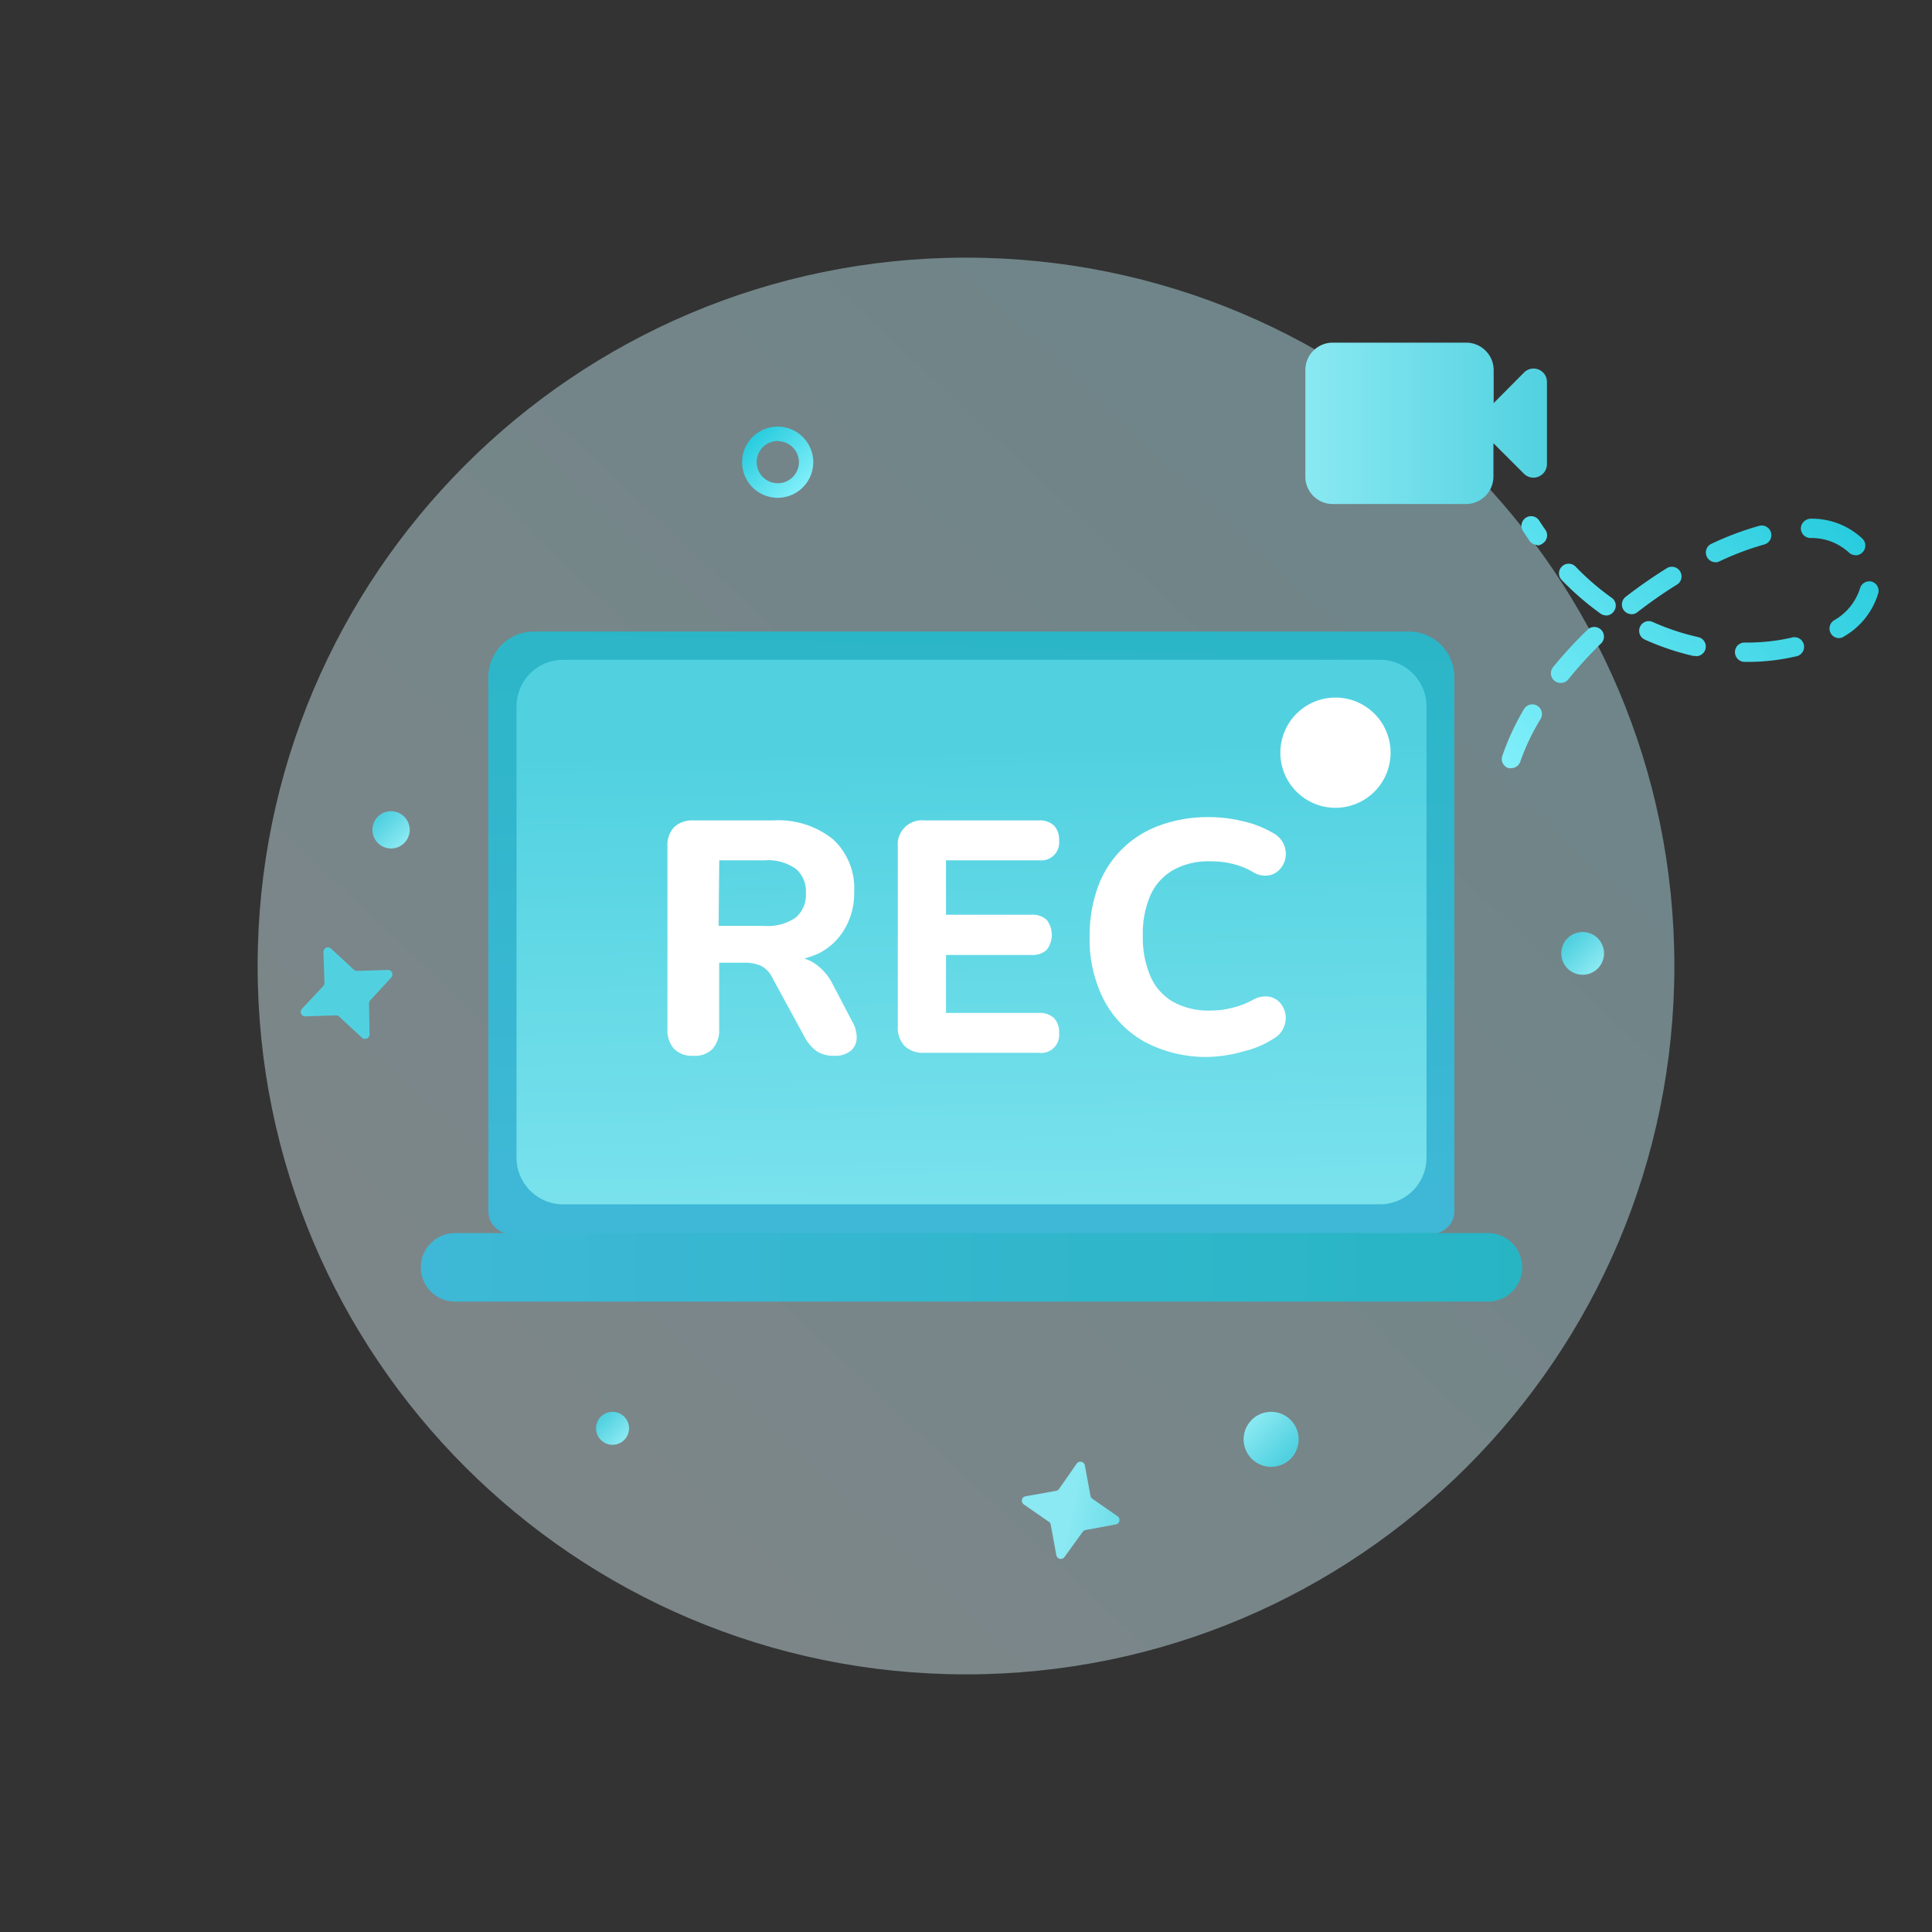 <svg xmlns="http://www.w3.org/2000/svg" width="170" height="170" fill="none"><rect width="100%" height="100%" fill="#333333" stroke="none"/><g clip-path="url(#a)"><path fill="url(#b)" d="M85 147.33c34.424 0 62.33-27.906 62.33-62.33S119.424 22.67 85 22.67 22.67 50.576 22.67 85 50.576 147.33 85 147.33" opacity=".42"/><path fill="url(#c)" d="M139.26 85.77a1.88 1.88 0 1 0 0-3.76 1.88 1.88 0 0 0 0 3.76"/><path fill="url(#d)" d="M53.9 127.13a1.45 1.45 0 1 0 0-2.9 1.45 1.45 0 0 0 0 2.9"/><path fill="url(#e)" d="M34.41 74.66a1.64 1.64 0 1 0 0-3.28 1.64 1.64 0 0 0 0 3.28"/><path fill="url(#f)" d="M111.8 129.07a2.42 2.42 0 1 0 .001-4.839 2.42 2.42 0 0 0-.001 4.839"/><path fill="url(#g)" d="M68.44 43.8a3.13 3.13 0 1 1-.02-6.26 3.13 3.13 0 0 1 .02 6.26m0-5a1.86 1.86 0 1 0 1.86 1.86 1.86 1.86 0 0 0-1.86-1.84z"/><path fill="url(#h)" d="m31.41 85.43 2.71-.08a.39.39 0 0 1 .41.38.46.46 0 0 1-.11.29l-1.84 2a.44.44 0 0 0-.11.29l.05 2.69a.4.4 0 0 1-.39.41.35.35 0 0 1-.28-.1l-2-1.85a.42.42 0 0 0-.24-.12l-2.74.09a.4.4 0 0 1-.41-.38.4.4 0 0 1 .11-.28l1.87-2a.44.44 0 0 0 .11-.29l-.09-2.7a.4.4 0 0 1 .541-.393.4.4 0 0 1 .129.083l2 1.85a.43.43 0 0 0 .28.11"/><path fill="url(#i)" d="m96.11 131.87 2.23 1.55a.4.4 0 0 1 .1.55.38.38 0 0 1-.26.17l-2.66.49a.4.4 0 0 0-.26.17l-1.59 2.2a.4.4 0 0 1-.113.109.4.4 0 0 1-.303.055.4.4 0 0 1-.144-.064.42.42 0 0 1-.16-.25l-.49-2.67a.37.37 0 0 0-.12-.24l-2.25-1.56a.4.4 0 0 1-.11-.55.4.4 0 0 1 .26-.17l2.7-.48a.44.44 0 0 0 .25-.17l1.55-2.22a.4.4 0 0 1 .113-.109.4.4 0 0 1 .303-.055q.078.019.144.064a.42.42 0 0 1 .16.25l.49 2.67a.42.42 0 0 0 .16.26"/><path fill="url(#j)" d="M133 67.59a.9.9 0 0 1-.27 0 .85.85 0 0 1-.494-.422.83.83 0 0 1-.046-.648 22 22 0 0 1 1.9-4.11.86.86 0 0 1 .522-.403.85.85 0 0 1 1.057.958.9.9 0 0 1-.119.315 19.8 19.8 0 0 0-1.77 3.72.845.845 0 0 1-.78.59m4.32-7.5a.848.848 0 0 1-.847-.954.85.85 0 0 1 .187-.436 37 37 0 0 1 3-3.26.84.84 0 0 1 .615-.273.85.85 0 0 1 .859.888.86.86 0 0 1-.294.605 35 35 0 0 0-2.84 3.12.86.86 0 0 1-.7.31zm16.42-1.85h-.25a.858.858 0 0 1-.762-1.19.83.83 0 0 1 .46-.45.8.8 0 0 1 .322-.06h.23a17.6 17.6 0 0 0 3.89-.43.849.849 0 0 1 .964 1.29.86.86 0 0 1-.584.36 18.6 18.6 0 0 1-4.29.48zm-4.54-.52h-.19a22.7 22.7 0 0 1-4.28-1.44.85.85 0 0 1-.498-.806.86.86 0 0 1 .55-.768.84.84 0 0 1 .648.024 21 21 0 0 0 4 1.33.85.85 0 0 1-.18 1.68zm12.63-1.57a.83.83 0 0 1-.71-.38.85.85 0 0 1-.121-.642.86.86 0 0 1 .371-.538 4.94 4.94 0 0 0 2.29-2.8.85.85 0 0 1 1-.62.84.84 0 0 1 .62 1 6.55 6.55 0 0 1-3 3.82.84.84 0 0 1-.47.16zm-20.51-2a.82.82 0 0 1-.49-.16 25 25 0 0 1-3.4-2.94.85.85 0 0 1-.252-.6.84.84 0 0 1 .252-.6.85.85 0 0 1 1.2 0 22.7 22.7 0 0 0 3.17 2.74.83.83 0 0 1 .362.562.83.83 0 0 1-.162.648.82.82 0 0 1-.7.36zm2.24-.11a.85.85 0 0 1-.801-.575.855.855 0 0 1 .281-.945 44 44 0 0 1 3.62-2.52.85.85 0 0 1 1.29.58.84.84 0 0 1-.39.86 41 41 0 0 0-3.5 2.44.82.82 0 0 1-.52.17zm7.39-4.57a.852.852 0 0 1-.763-1.225.85.85 0 0 1 .403-.395 26.7 26.7 0 0 1 4.2-1.58.85.85 0 1 1 .45 1.64 25 25 0 0 0-3.93 1.48.9.9 0 0 1-.38.09zm12.33-.62a.85.85 0 0 1-.61-.25 4.87 4.87 0 0 0-3.39-1.26.85.85 0 0 1-.82-.88.893.893 0 0 1 .88-.82 6.5 6.5 0 0 1 4.54 1.76.85.85 0 0 1 .187.933.9.9 0 0 1-.187.277.84.84 0 0 1-.62.25zm-28-.9a.85.85 0 0 1-.7-.36c-.17-.26-.35-.52-.52-.79a.85.85 0 0 1-.046-.994.85.85 0 0 1 .929-.357.84.84 0 0 1 .537.431c.17.25.33.5.5.74a.847.847 0 0 1-.21 1.18.88.88 0 0 1-.51.2z"/><path fill="url(#k)" d="M126.03 108.57H44.97a2 2 0 0 1-2-2v-47a4 4 0 0 1 4-4h77a4 4 0 0 1 4 4v47a2 2 0 0 1-1.94 2"/><path fill="url(#l)" d="M121.42 58.06H49.55a4.1 4.1 0 0 0-4.1 4.1v39.71a4.1 4.1 0 0 0 4.1 4.1h71.87a4.1 4.1 0 0 0 4.1-4.1V62.16a4.1 4.1 0 0 0-4.1-4.1"/><path fill="url(#m)" d="M130.92 108.5H40.05a3.02 3.02 0 0 0-3.02 3.015 3.02 3.02 0 0 0 3.02 3.015h90.87c1.668 0 3.02-1.35 3.02-3.015a3.02 3.02 0 0 0-3.02-3.015"/><path fill="#fff" d="M61 92.9a2.22 2.22 0 0 1-1.69-.61 2.42 2.42 0 0 1-.58-1.71v-16.1a2.28 2.28 0 0 1 .6-1.71 2.34 2.34 0 0 1 1.69-.58h7a7.7 7.7 0 0 1 5.28 1.66 5.85 5.85 0 0 1 1.86 4.61 6.16 6.16 0 0 1-.85 3.3A5.47 5.47 0 0 1 72 83.91a9 9 0 0 1-3.87.75l.23-.49h1.19a3.8 3.8 0 0 1 2.13.6 4.8 4.8 0 0 1 1.58 1.81L75 89.91c.256.429.388.92.38 1.42a1.5 1.5 0 0 1-.52 1.13 2.13 2.13 0 0 1-1.45.44 2.7 2.7 0 0 1-1.55-.41 3.5 3.5 0 0 1-1.06-1.24L68 86.11A2.4 2.4 0 0 0 67 85a3.6 3.6 0 0 0-1.52-.29h-2.2v5.86a2.42 2.42 0 0 1-.57 1.71 2.13 2.13 0 0 1-1.71.62m2.23-11.43h4a4.32 4.32 0 0 0 2.77-.72 2.61 2.61 0 0 0 .91-2.18 2.56 2.56 0 0 0-.91-2.14 4.25 4.25 0 0 0-2.71-.73h-4zM81.3 92.64a2.32 2.32 0 0 1-1.74-.64 2.35 2.35 0 0 1-.56-1.71V74.54a2.13 2.13 0 0 1 2.35-2.35h10.07a1.8 1.8 0 0 1 1.32.45 1.75 1.75 0 0 1 .45 1.29 1.58 1.58 0 0 1-1.77 1.77h-8.18v4.79h7.51a1.83 1.83 0 0 1 1.35.45 2.16 2.16 0 0 1 0 2.64 1.83 1.83 0 0 1-1.35.45h-7.51v5.1h8.18a1.8 1.8 0 0 1 1.32.45 1.75 1.75 0 0 1 .45 1.29 1.58 1.58 0 0 1-1.77 1.77zm25.11.36a11.5 11.5 0 0 1-5.66-1.31A9 9 0 0 1 97.14 88a11.7 11.7 0 0 1-1.26-5.58c-.02-1.474.22-2.94.71-4.33a9 9 0 0 1 5.4-5.44 12.3 12.3 0 0 1 4.42-.75c.991.002 1.978.123 2.94.36.913.196 1.79.534 2.6 1 .436.212.788.564 1 1 .175.381.231.806.16 1.22a1.94 1.94 0 0 1-.49 1c-.258.295-.612.49-1 .55a2 2 0 0 1-1.31-.26 6.5 6.5 0 0 0-1.82-.75 8 8 0 0 0-2-.23 6.3 6.3 0 0 0-3.26.77 4.8 4.8 0 0 0-2 2.21 8.5 8.5 0 0 0-.67 3.57 8.6 8.6 0 0 0 .67 3.57 4.8 4.8 0 0 0 2 2.25c1 .537 2.125.8 3.26.76a7.8 7.8 0 0 0 1.9-.23 7.1 7.1 0 0 0 1.87-.72 2.23 2.23 0 0 1 1.35-.28c.383.055.735.239 1 .52.255.28.425.627.49 1 .073.391.028.795-.13 1.16a2 2 0 0 1-.87 1 8.4 8.4 0 0 1-2.64 1.13c-.992.294-2.016.462-3.05.5m11.1-21.92a4.85 4.85 0 1 0 0-9.7 4.85 4.85 0 0 0 0 9.7"/><path fill="url(#n)" d="M131.43 35.47v-2.91a2.4 2.4 0 0 0-.716-1.708A2.42 2.42 0 0 0 129 30.15h-11.73a2.4 2.4 0 0 0-1.704.706 2.4 2.4 0 0 0-.706 1.704v9.38a2.41 2.41 0 0 0 2.41 2.41H129a2.42 2.42 0 0 0 2.41-2.41V39l2.71 2.71a1.19 1.19 0 0 0 1.271.226 1.2 1.2 0 0 0 .729-1.066v-7.28a1.178 1.178 0 0 0-1.4-1.14 1.17 1.17 0 0 0-.6.31z"/></g><defs><linearGradient id="b" x1="47.42" x2="128.63" y1="124.8" y2="38.78" gradientUnits="userSpaceOnUse"><stop stop-color="#E0F8FF"/><stop offset="1" stop-color="#BFF5FF"/></linearGradient><linearGradient id="c" x1="140.54" x2="138.13" y1="85.16" y2="82.78" gradientUnits="userSpaceOnUse"><stop stop-color="#8AE9F2"/><stop offset="1" stop-color="#51D1E0"/></linearGradient><linearGradient id="d" x1="54.88" x2="53.03" y1="126.66" y2="124.82" gradientUnits="userSpaceOnUse"><stop stop-color="#8AE9F2"/><stop offset="1" stop-color="#51D1E0"/></linearGradient><linearGradient id="e" x1="35.53" x2="33.43" y1="74.13" y2="72.04" gradientUnits="userSpaceOnUse"><stop stop-color="#8AE9F2"/><stop offset="1" stop-color="#51D1E0"/></linearGradient><linearGradient id="f" x1="110.14" x2="113.24" y1="125.01" y2="128.09" gradientUnits="userSpaceOnUse"><stop stop-color="#8AE9F2"/><stop offset="1" stop-color="#51D1E0"/></linearGradient><linearGradient id="g" x1="70.65" x2="66.22" y1="42.88" y2="38.47" gradientUnits="userSpaceOnUse"><stop stop-color="#80EFFA"/><stop offset="1" stop-color="#28CCDE"/></linearGradient><linearGradient id="h" x1="17.869" x2="25.832" y1="88.34" y2="84.752" gradientUnits="userSpaceOnUse"><stop stop-color="#8AE9F2"/><stop offset="1" stop-color="#51D1E0"/></linearGradient><linearGradient id="i" x1="93.378" x2="101.943" y1="137.261" y2="139.096" gradientUnits="userSpaceOnUse"><stop stop-color="#8AE9F2"/><stop offset="1" stop-color="#51D1E0"/></linearGradient><linearGradient id="j" x1="132.09" x2="157.89" y1="67.05" y2="41.4" gradientUnits="userSpaceOnUse"><stop stop-color="#80EFFA"/><stop offset="1" stop-color="#28CCDE"/></linearGradient><linearGradient id="k" x1="84.84" x2="86.64" y1="103.95" y2="45.49" gradientUnits="userSpaceOnUse"><stop stop-color="#3EB8D6"/><stop offset="1" stop-color="#27B5C4"/></linearGradient><linearGradient id="l" x1="86.21" x2="85.2" y1="122.55" y2="65.93" gradientUnits="userSpaceOnUse"><stop stop-color="#8AE9F2"/><stop offset="1" stop-color="#51D1E0"/></linearGradient><linearGradient id="m" x1="37.03" x2="133.94" y1="111.52" y2="111.52" gradientUnits="userSpaceOnUse"><stop stop-color="#3EB8D6"/><stop offset="1" stop-color="#27B5C4"/></linearGradient><linearGradient id="n" x1="114.86" x2="136.16" y1="37.25" y2="37.25" gradientUnits="userSpaceOnUse"><stop stop-color="#8AE9F2"/><stop offset="1" stop-color="#51D1E0"/></linearGradient><clipPath id="a"><path fill="#fff" d="M0 0h170v170H0z"/></clipPath></defs></svg>